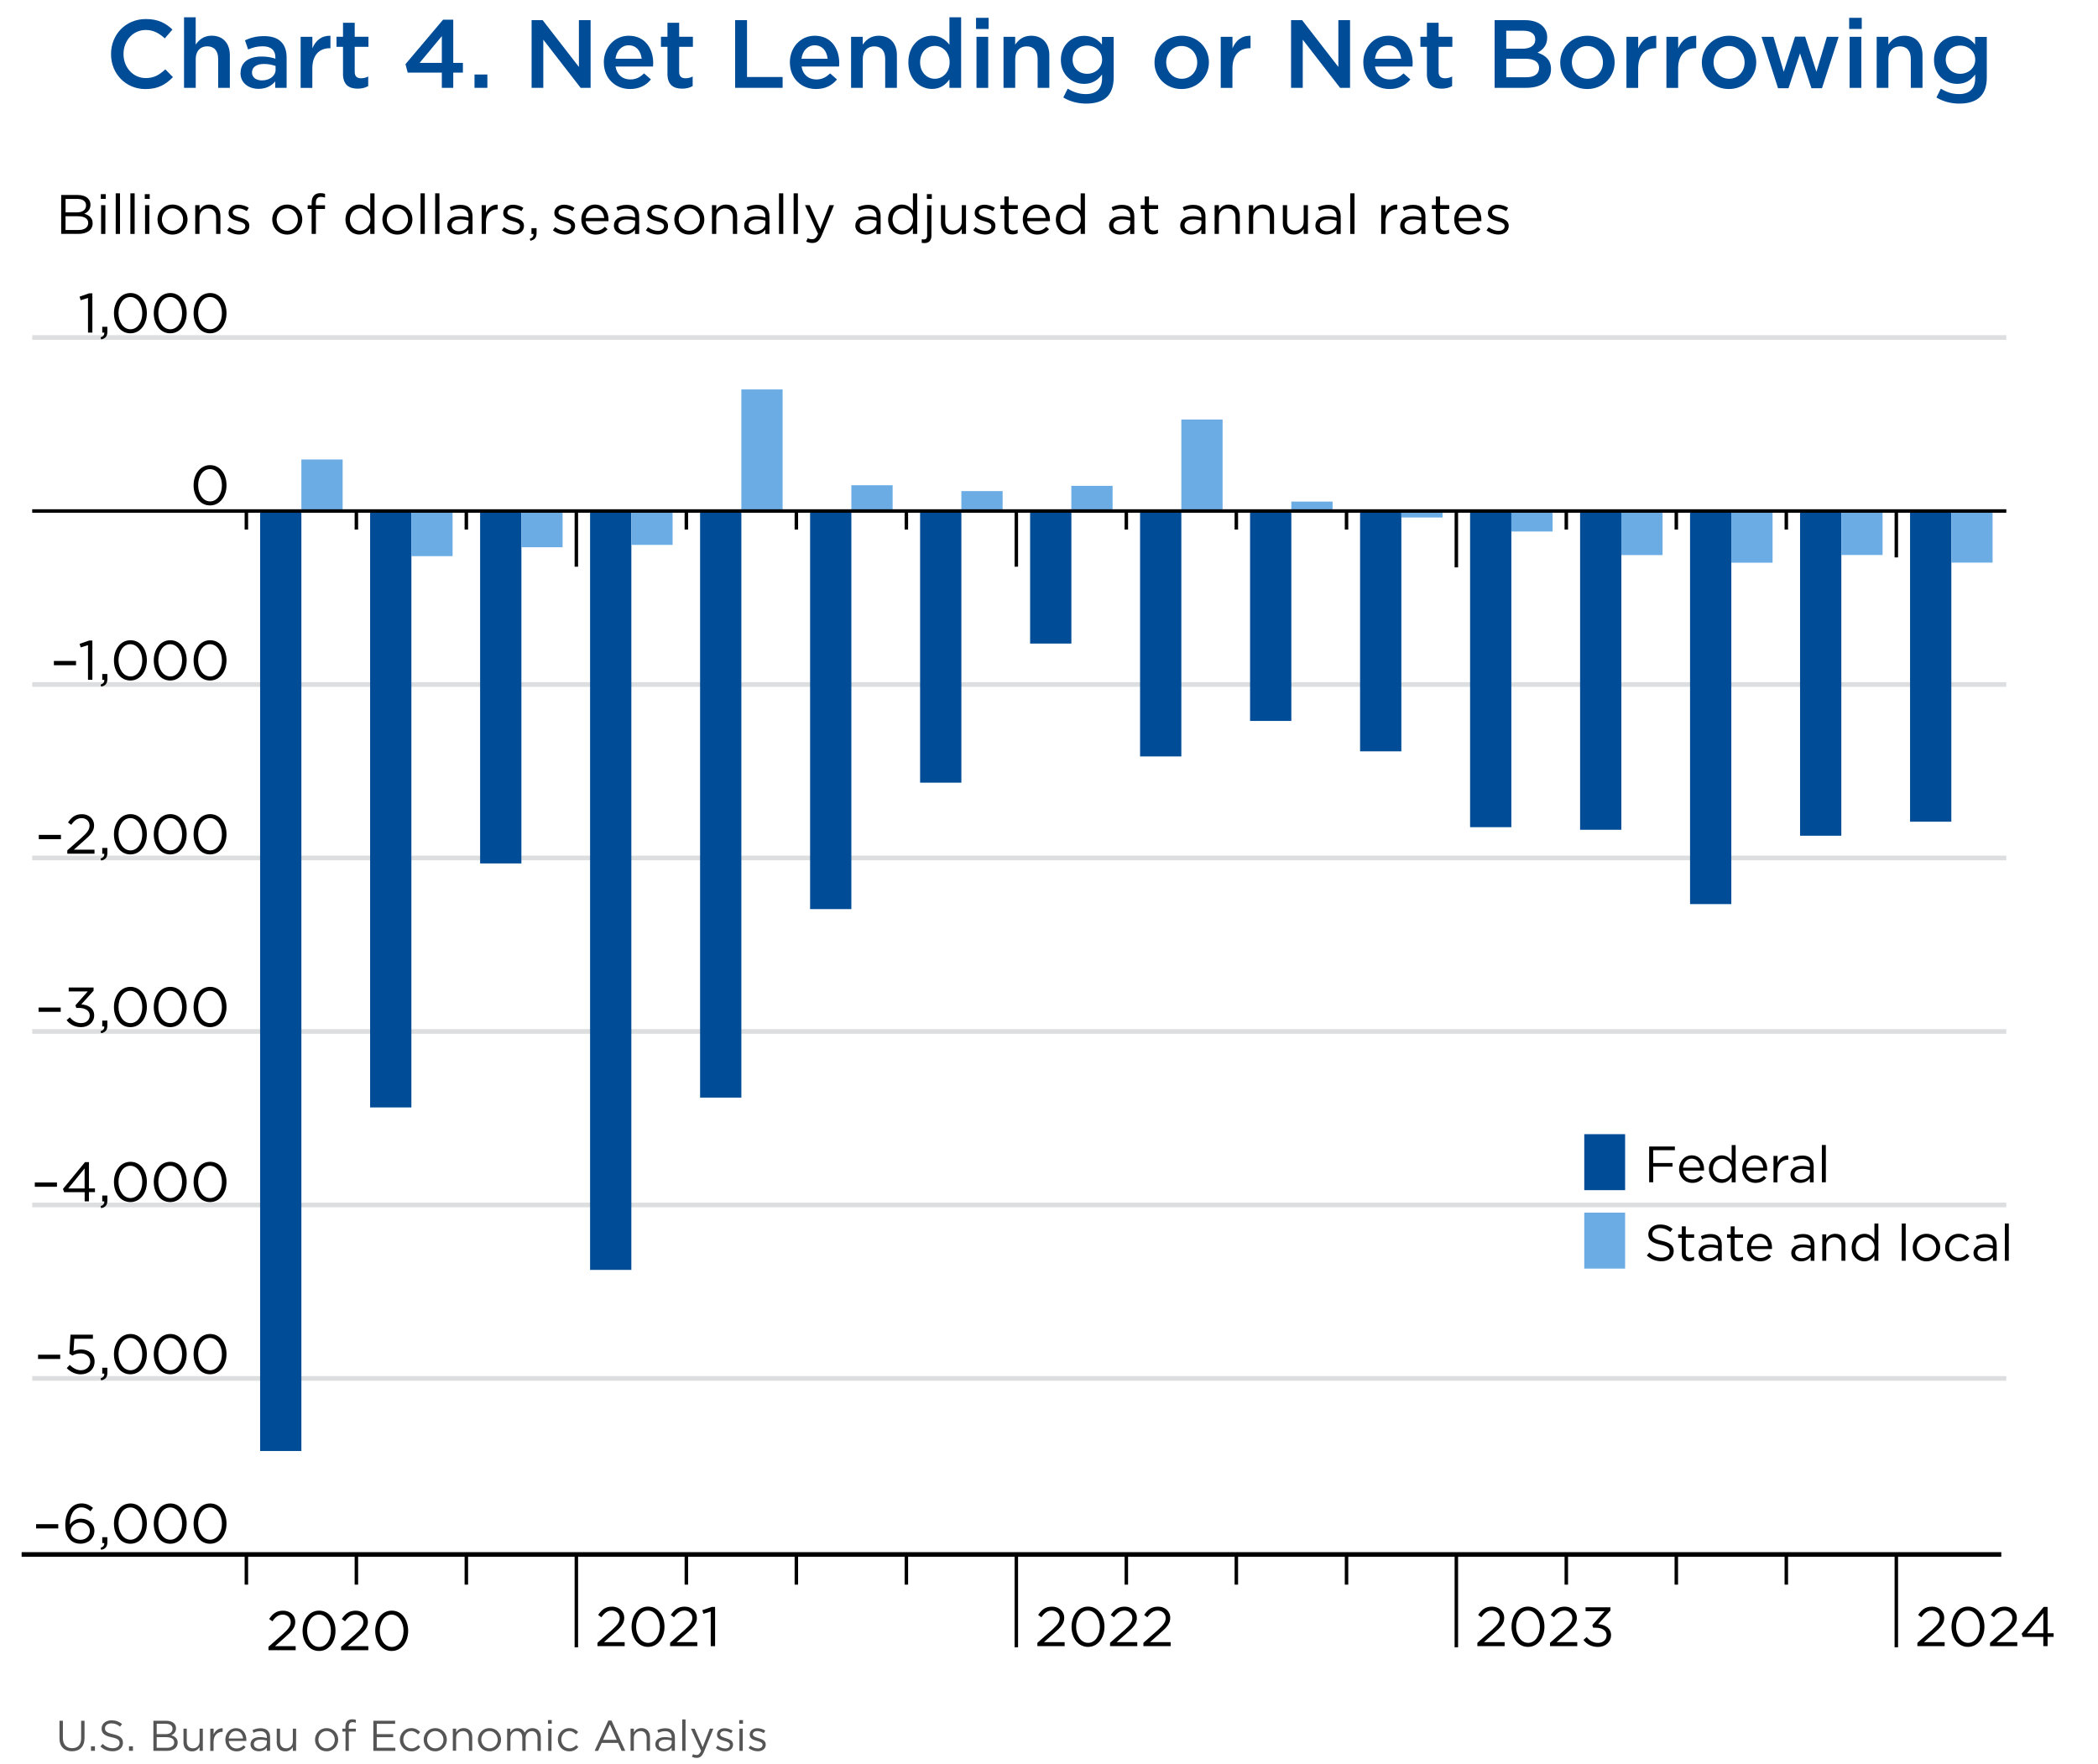 <?xml version="1.0" encoding="UTF-8"?>
<svg xmlns="http://www.w3.org/2000/svg" version="1.1" viewBox="0 0 452 380">
  <defs>
    <style>
      .cls-1 {
        fill: #000;
      }

      .cls-1, .cls-2, .cls-3, .cls-4 {
        stroke-width: 0px;
      }

      .cls-5, .cls-6 {
        fill: #5d5d5d;
      }

      .cls-5, .cls-6, .cls-7, .cls-8 {
        stroke-miterlimit: 10;
      }

      .cls-5, .cls-6, .cls-8 {
        stroke: #000;
      }

      .cls-6, .cls-8 {
        stroke-width: .75px;
      }

      .cls-2 {
        fill: #6cace4;
      }

      .cls-7 {
        stroke: #dcdedf;
      }

      .cls-7, .cls-8 {
        fill: none;
      }

      .cls-3 {
        fill: #004c97;
      }

      .cls-4 {
        fill: #555;
      }
    </style>
  </defs>
  <g id="Grid_Lines" data-name="Grid Lines">
    <line class="cls-7" x1="6.94" y1="296.97" x2="432.25" y2="296.97"/>
    <line class="cls-7" x1="6.94" y1="259.6" x2="432.25" y2="259.6"/>
    <line class="cls-7" x1="6.94" y1="222.22" x2="432.25" y2="222.22"/>
    <line class="cls-7" x1="6.94" y1="184.84" x2="432.25" y2="184.84"/>
    <line class="cls-7" x1="6.94" y1="147.47" x2="432.25" y2="147.47"/>
    <line class="cls-7" x1="6.94" y1="72.71" x2="432.25" y2="72.71"/>
  </g>
  <g id="Axis_ticks_and_text" data-name="Axis ticks and text">
    <g>
      <path class="cls-1" d="M7.78,328.37h4.77v.92h-4.77v-.92Z"/>
      <path class="cls-1" d="M15.13,331.73c-.67-.67-1.06-1.54-1.06-3.25v-.02c0-2.55,1.3-4.56,3.49-4.56,1.01,0,1.75.36,2.48.96l-.55.73c-.62-.53-1.21-.83-1.98-.83-1.62,0-2.47,1.7-2.47,3.6v.12c.55-.8,1.31-1.29,2.4-1.29,1.56,0,2.9,1.01,2.9,2.58v.02c0,1.62-1.31,2.79-3.01,2.79-.92,0-1.68-.32-2.21-.85ZM19.37,329.83v-.02c0-1.03-.84-1.8-2.05-1.8s-2.1.9-2.1,1.83v.02c0,1.07.89,1.88,2.12,1.88s2.03-.85,2.03-1.92Z"/>
      <path class="cls-1" d="M21.66,333.48c.6-.22.85-.53.8-1.04h-.43v-1.26h1.1v1.08c0,.97-.42,1.44-1.33,1.64l-.14-.42Z"/>
      <path class="cls-1" d="M24.55,328.27v-.02c0-2.35,1.4-4.34,3.56-4.34s3.53,1.97,3.53,4.32v.02c0,2.35-1.39,4.34-3.55,4.34s-3.54-1.97-3.54-4.32ZM30.65,328.27v-.02c0-1.83-1.01-3.48-2.57-3.48s-2.55,1.61-2.55,3.45v.02c0,1.83,1.01,3.48,2.58,3.48s2.54-1.62,2.54-3.45Z"/>
      <path class="cls-1" d="M33.13,328.27v-.02c0-2.35,1.4-4.34,3.56-4.34s3.53,1.97,3.53,4.32v.02c0,2.35-1.39,4.34-3.55,4.34s-3.54-1.97-3.54-4.32ZM39.23,328.27v-.02c0-1.83-1.01-3.48-2.57-3.48s-2.55,1.61-2.55,3.45v.02c0,1.83,1.01,3.48,2.58,3.48s2.54-1.62,2.54-3.45Z"/>
      <path class="cls-1" d="M41.71,328.27v-.02c0-2.35,1.4-4.34,3.56-4.34s3.53,1.97,3.53,4.32v.02c0,2.35-1.39,4.34-3.55,4.34s-3.54-1.97-3.54-4.32ZM47.81,328.27v-.02c0-1.83-1.01-3.48-2.57-3.48s-2.55,1.61-2.55,3.45v.02c0,1.83,1.01,3.48,2.58,3.48s2.54-1.62,2.54-3.45Z"/>
    </g>
    <g>
      <path class="cls-1" d="M8.2,291.86h4.77v.92h-4.77v-.92Z"/>
      <path class="cls-1" d="M14.4,294.74l.62-.68c.73.71,1.54,1.15,2.39,1.15,1.2,0,2.03-.8,2.03-1.86v-.02c0-1.04-.86-1.76-2.09-1.76-.71,0-1.27.22-1.76.48l-.64-.42.24-4.09h4.83v.88h-4.01l-.18,2.69c.49-.22.96-.37,1.65-.37,1.63,0,2.9.96,2.9,2.57v.02c0,1.64-1.25,2.76-3,2.76-1.2,0-2.24-.58-3-1.33Z"/>
      <path class="cls-1" d="M21.66,296.97c.6-.22.85-.53.8-1.04h-.43v-1.26h1.1v1.08c0,.97-.42,1.44-1.33,1.64l-.14-.42Z"/>
      <path class="cls-1" d="M24.55,291.76v-.02c0-2.35,1.4-4.34,3.56-4.34s3.53,1.97,3.53,4.32v.02c0,2.35-1.39,4.34-3.55,4.34s-3.54-1.97-3.54-4.32ZM30.65,291.76v-.02c0-1.83-1.01-3.48-2.57-3.48s-2.55,1.61-2.55,3.45v.02c0,1.83,1.01,3.48,2.58,3.48s2.54-1.62,2.54-3.45Z"/>
      <path class="cls-1" d="M33.13,291.76v-.02c0-2.35,1.4-4.34,3.56-4.34s3.53,1.97,3.53,4.32v.02c0,2.35-1.39,4.34-3.55,4.34s-3.54-1.97-3.54-4.32ZM39.23,291.76v-.02c0-1.83-1.01-3.48-2.57-3.48s-2.55,1.61-2.55,3.45v.02c0,1.83,1.01,3.48,2.58,3.48s2.54-1.62,2.54-3.45Z"/>
      <path class="cls-1" d="M41.71,291.76v-.02c0-2.35,1.4-4.34,3.56-4.34s3.53,1.97,3.53,4.32v.02c0,2.35-1.39,4.34-3.55,4.34s-3.54-1.97-3.54-4.32ZM47.81,291.76v-.02c0-1.83-1.01-3.48-2.57-3.48s-2.55,1.61-2.55,3.45v.02c0,1.83,1.01,3.48,2.58,3.48s2.54-1.62,2.54-3.45Z"/>
    </g>
    <g>
      <path class="cls-1" d="M7.5,254.76h4.77v.92h-4.77v-.92Z"/>
      <path class="cls-1" d="M18.23,256.84h-4.42l-.24-.7,4.75-5.77h.84v5.67h1.3v.79h-1.3v1.99h-.92v-1.99ZM18.23,256.05v-4.33l-3.53,4.33h3.53Z"/>
      <path class="cls-1" d="M21.66,259.87c.6-.22.85-.53.8-1.04h-.43v-1.26h1.1v1.08c0,.97-.42,1.44-1.33,1.64l-.14-.42Z"/>
      <path class="cls-1" d="M24.55,254.66v-.02c0-2.35,1.4-4.34,3.56-4.34s3.53,1.97,3.53,4.32v.02c0,2.35-1.39,4.34-3.55,4.34s-3.54-1.97-3.54-4.32ZM30.65,254.66v-.02c0-1.83-1.01-3.48-2.57-3.48s-2.55,1.61-2.55,3.45v.02c0,1.83,1.01,3.48,2.58,3.48s2.54-1.62,2.54-3.45Z"/>
      <path class="cls-1" d="M33.13,254.66v-.02c0-2.35,1.4-4.34,3.56-4.34s3.53,1.97,3.53,4.32v.02c0,2.35-1.39,4.34-3.55,4.34s-3.54-1.97-3.54-4.32ZM39.23,254.66v-.02c0-1.83-1.01-3.48-2.57-3.48s-2.55,1.61-2.55,3.45v.02c0,1.83,1.01,3.48,2.58,3.48s2.54-1.62,2.54-3.45Z"/>
      <path class="cls-1" d="M41.71,254.66v-.02c0-2.35,1.4-4.34,3.56-4.34s3.53,1.97,3.53,4.32v.02c0,2.35-1.39,4.34-3.55,4.34s-3.54-1.97-3.54-4.32ZM47.81,254.66v-.02c0-1.83-1.01-3.48-2.57-3.48s-2.55,1.61-2.55,3.45v.02c0,1.83,1.01,3.48,2.58,3.48s2.54-1.62,2.54-3.45Z"/>
    </g>
    <g>
      <path class="cls-1" d="M8.31,217.07h4.77v.92h-4.77v-.92Z"/>
      <path class="cls-1" d="M14.35,219.78l.7-.61c.64.79,1.42,1.25,2.45,1.25s1.83-.65,1.83-1.63v-.02c0-1.04-.97-1.62-2.35-1.62h-.54l-.19-.56,2.65-2.99h-4.1v-.85h5.36v.7l-2.64,2.93c1.46.12,2.77.83,2.77,2.36v.02c0,1.5-1.25,2.53-2.81,2.53-1.4,0-2.45-.61-3.13-1.5Z"/>
      <path class="cls-1" d="M21.66,222.18c.6-.22.85-.53.8-1.04h-.43v-1.26h1.1v1.08c0,.97-.42,1.44-1.33,1.64l-.14-.42Z"/>
      <path class="cls-1" d="M24.55,216.97v-.02c0-2.35,1.4-4.34,3.56-4.34s3.53,1.97,3.53,4.32v.02c0,2.35-1.39,4.34-3.55,4.34s-3.54-1.97-3.54-4.32ZM30.65,216.97v-.02c0-1.83-1.01-3.48-2.57-3.48s-2.55,1.61-2.55,3.45v.02c0,1.83,1.01,3.48,2.58,3.48s2.54-1.62,2.54-3.45Z"/>
      <path class="cls-1" d="M33.13,216.97v-.02c0-2.35,1.4-4.34,3.56-4.34s3.53,1.97,3.53,4.32v.02c0,2.35-1.39,4.34-3.55,4.34s-3.54-1.97-3.54-4.32ZM39.23,216.97v-.02c0-1.83-1.01-3.48-2.57-3.48s-2.55,1.61-2.55,3.45v.02c0,1.83,1.01,3.48,2.58,3.48s2.54-1.62,2.54-3.45Z"/>
      <path class="cls-1" d="M41.71,216.97v-.02c0-2.35,1.4-4.34,3.56-4.34s3.53,1.97,3.53,4.32v.02c0,2.35-1.39,4.34-3.55,4.34s-3.54-1.97-3.54-4.32ZM47.81,216.97v-.02c0-1.83-1.01-3.48-2.57-3.48s-2.55,1.61-2.55,3.45v.02c0,1.83,1.01,3.48,2.58,3.48s2.54-1.62,2.54-3.45Z"/>
    </g>
    <g>
      <path class="cls-1" d="M8.36,179.87h4.77v.92h-4.77v-.92Z"/>
      <path class="cls-1" d="M14.49,183.2l3.05-2.69c1.28-1.15,1.75-1.8,1.75-2.64,0-.98-.78-1.61-1.69-1.61-.96,0-1.58.5-2.25,1.44l-.7-.5c.76-1.13,1.55-1.79,3.02-1.79s2.6,1.01,2.6,2.38v.02c0,1.22-.65,1.98-2.12,3.26l-2.24,1.99h4.45v.86h-5.86v-.73Z"/>
      <path class="cls-1" d="M21.66,184.98c.6-.22.85-.53.8-1.04h-.43v-1.26h1.1v1.08c0,.97-.42,1.44-1.33,1.64l-.14-.42Z"/>
      <path class="cls-1" d="M24.55,179.76v-.02c0-2.35,1.4-4.34,3.56-4.34s3.53,1.97,3.53,4.32v.02c0,2.35-1.39,4.34-3.55,4.34s-3.54-1.97-3.54-4.32ZM30.65,179.76v-.02c0-1.83-1.01-3.48-2.57-3.48s-2.55,1.61-2.55,3.45v.02c0,1.83,1.01,3.48,2.58,3.48s2.54-1.62,2.54-3.45Z"/>
      <path class="cls-1" d="M33.13,179.76v-.02c0-2.35,1.4-4.34,3.56-4.34s3.53,1.97,3.53,4.32v.02c0,2.35-1.39,4.34-3.55,4.34s-3.54-1.97-3.54-4.32ZM39.23,179.76v-.02c0-1.83-1.01-3.48-2.57-3.48s-2.55,1.61-2.55,3.45v.02c0,1.83,1.01,3.48,2.58,3.48s2.54-1.62,2.54-3.45Z"/>
      <path class="cls-1" d="M41.71,179.76v-.02c0-2.35,1.4-4.34,3.56-4.34s3.53,1.97,3.53,4.32v.02c0,2.35-1.39,4.34-3.55,4.34s-3.54-1.97-3.54-4.32ZM47.81,179.76v-.02c0-1.83-1.01-3.48-2.57-3.48s-2.55,1.61-2.55,3.45v.02c0,1.83,1.01,3.48,2.58,3.48s2.54-1.62,2.54-3.45Z"/>
    </g>
    <g>
      <path class="cls-1" d="M11.61,142.4h4.77v.92h-4.77v-.92Z"/>
      <path class="cls-1" d="M18.96,138.99l-1.58.49-.23-.77,2.05-.71h.7v8.46h-.94v-7.47Z"/>
      <path class="cls-1" d="M21.66,147.51c.6-.22.85-.53.8-1.04h-.43v-1.26h1.1v1.08c0,.97-.42,1.44-1.33,1.64l-.14-.42Z"/>
      <path class="cls-1" d="M24.55,142.29v-.02c0-2.35,1.4-4.34,3.56-4.34s3.53,1.97,3.53,4.32v.02c0,2.35-1.39,4.34-3.55,4.34s-3.54-1.97-3.54-4.32ZM30.65,142.29v-.02c0-1.83-1.01-3.48-2.57-3.48s-2.55,1.61-2.55,3.45v.02c0,1.83,1.01,3.48,2.58,3.48s2.54-1.62,2.54-3.45Z"/>
      <path class="cls-1" d="M33.13,142.29v-.02c0-2.35,1.4-4.34,3.56-4.34s3.53,1.97,3.53,4.32v.02c0,2.35-1.39,4.34-3.55,4.34s-3.54-1.97-3.54-4.32ZM39.23,142.29v-.02c0-1.83-1.01-3.48-2.57-3.48s-2.55,1.61-2.55,3.45v.02c0,1.83,1.01,3.48,2.58,3.48s2.54-1.62,2.54-3.45Z"/>
      <path class="cls-1" d="M41.71,142.29v-.02c0-2.35,1.4-4.34,3.56-4.34s3.53,1.97,3.53,4.32v.02c0,2.35-1.39,4.34-3.55,4.34s-3.54-1.97-3.54-4.32ZM47.81,142.29v-.02c0-1.83-1.01-3.48-2.57-3.48s-2.55,1.61-2.55,3.45v.02c0,1.83,1.01,3.48,2.58,3.48s2.54-1.62,2.54-3.45Z"/>
    </g>
    <path class="cls-1" d="M41.71,104.57v-.02c0-2.35,1.4-4.34,3.56-4.34s3.53,1.97,3.53,4.32v.02c0,2.35-1.39,4.34-3.55,4.34s-3.54-1.97-3.54-4.32ZM47.81,104.57v-.02c0-1.83-1.01-3.48-2.57-3.48s-2.55,1.61-2.55,3.45v.02c0,1.83,1.01,3.48,2.58,3.48s2.54-1.62,2.54-3.45Z"/>
    <g>
      <path class="cls-1" d="M18.96,64.19l-1.58.49-.23-.77,2.05-.71h.7v8.46h-.94v-7.47Z"/>
      <path class="cls-1" d="M21.66,72.7c.6-.22.85-.53.8-1.04h-.43v-1.26h1.1v1.08c0,.97-.42,1.44-1.33,1.64l-.14-.42Z"/>
      <path class="cls-1" d="M24.55,67.49v-.02c0-2.35,1.4-4.34,3.56-4.34s3.53,1.97,3.53,4.32v.02c0,2.35-1.39,4.34-3.55,4.34s-3.54-1.97-3.54-4.32ZM30.65,67.49v-.02c0-1.83-1.01-3.48-2.57-3.48s-2.55,1.61-2.55,3.45v.02c0,1.83,1.01,3.48,2.58,3.48s2.54-1.62,2.54-3.45Z"/>
      <path class="cls-1" d="M33.13,67.49v-.02c0-2.35,1.4-4.34,3.56-4.34s3.53,1.97,3.53,4.32v.02c0,2.35-1.39,4.34-3.55,4.34s-3.54-1.97-3.54-4.32ZM39.23,67.49v-.02c0-1.83-1.01-3.48-2.57-3.48s-2.55,1.61-2.55,3.45v.02c0,1.83,1.01,3.48,2.58,3.48s2.54-1.62,2.54-3.45Z"/>
      <path class="cls-1" d="M41.71,67.49v-.02c0-2.35,1.4-4.34,3.56-4.34s3.53,1.97,3.53,4.32v.02c0,2.35-1.39,4.34-3.55,4.34s-3.54-1.97-3.54-4.32ZM47.81,67.49v-.02c0-1.83-1.01-3.48-2.57-3.48s-2.55,1.61-2.55,3.45v.02c0,1.83,1.01,3.48,2.58,3.48s2.54-1.62,2.54-3.45Z"/>
    </g>
    <line class="cls-6" x1="53.08" y1="341.4" x2="53.08" y2="334.9"/>
    <line class="cls-6" x1="76.78" y1="341.4" x2="76.78" y2="334.9"/>
    <line class="cls-6" x1="100.47" y1="341.4" x2="100.47" y2="334.9"/>
    <line class="cls-6" x1="124.17" y1="354.9" x2="124.17" y2="334.9"/>
    <line class="cls-6" x1="147.87" y1="341.4" x2="147.87" y2="334.9"/>
    <line class="cls-6" x1="171.57" y1="341.4" x2="171.57" y2="334.9"/>
    <line class="cls-6" x1="195.27" y1="341.4" x2="195.27" y2="334.9"/>
    <line class="cls-6" x1="218.96" y1="354.9" x2="218.96" y2="334.9"/>
    <line class="cls-6" x1="242.66" y1="341.4" x2="242.66" y2="334.9"/>
    <line class="cls-6" x1="266.36" y1="341.4" x2="266.36" y2="334.9"/>
    <line class="cls-6" x1="290.1" y1="341.4" x2="290.1" y2="334.9"/>
    <line class="cls-6" x1="313.76" y1="354.9" x2="313.76" y2="334.9"/>
    <line class="cls-6" x1="337.45" y1="341.4" x2="337.45" y2="334.9"/>
    <line class="cls-6" x1="361.15" y1="341.4" x2="361.15" y2="334.9"/>
    <line class="cls-6" x1="384.85" y1="341.4" x2="384.85" y2="334.9"/>
    <line class="cls-6" x1="408.55" y1="354.9" x2="408.55" y2="334.9"/>
    <line class="cls-6" x1="53.08" y1="114.09" x2="53.08" y2="110.09"/>
    <line class="cls-6" x1="76.78" y1="114.09" x2="76.78" y2="110.09"/>
    <line class="cls-6" x1="100.47" y1="114.09" x2="100.47" y2="110.09"/>
    <line class="cls-6" x1="124.17" y1="122.09" x2="124.17" y2="110.09"/>
    <line class="cls-6" x1="147.87" y1="114.09" x2="147.87" y2="110.09"/>
    <line class="cls-6" x1="171.57" y1="114.09" x2="171.57" y2="110.09"/>
    <line class="cls-6" x1="195.27" y1="114.09" x2="195.27" y2="110.09"/>
    <line class="cls-6" x1="218.96" y1="122.09" x2="218.96" y2="110.09"/>
    <line class="cls-6" x1="242.66" y1="114.09" x2="242.66" y2="110.09"/>
    <line class="cls-6" x1="266.36" y1="114.09" x2="266.36" y2="110.09"/>
    <line class="cls-6" x1="290.1" y1="114.09" x2="290.1" y2="110.09"/>
    <line class="cls-6" x1="313.76" y1="122.24" x2="313.76" y2="110.24"/>
    <line class="cls-6" x1="337.45" y1="114.09" x2="337.45" y2="110.09"/>
    <line class="cls-6" x1="361.15" y1="114.09" x2="361.15" y2="110.09"/>
    <line class="cls-6" x1="384.85" y1="114.09" x2="384.85" y2="110.09"/>
    <line class="cls-6" x1="408.55" y1="120.09" x2="408.55" y2="110.09"/>
    <line class="cls-5" x1="4.66" y1="334.9" x2="431.16" y2="334.9"/>
    <g>
      <path class="cls-1" d="M223.5,353.93l3.05-2.69c1.28-1.15,1.75-1.8,1.75-2.64,0-.98-.78-1.61-1.69-1.61-.96,0-1.58.5-2.25,1.44l-.7-.5c.76-1.13,1.55-1.79,3.02-1.79s2.6,1.01,2.6,2.38v.02c0,1.22-.65,1.98-2.12,3.26l-2.24,1.99h4.45v.86h-5.87v-.73Z"/>
      <path class="cls-1" d="M230.86,350.49v-.02c0-2.35,1.4-4.34,3.56-4.34s3.53,1.97,3.53,4.32v.02c0,2.35-1.39,4.34-3.55,4.34s-3.54-1.97-3.54-4.32ZM236.96,350.49v-.02c0-1.83-1.01-3.48-2.57-3.48s-2.55,1.61-2.55,3.45v.02c0,1.83,1.01,3.48,2.58,3.48s2.54-1.62,2.54-3.45Z"/>
      <path class="cls-1" d="M239.15,353.93l3.05-2.69c1.28-1.15,1.75-1.8,1.75-2.64,0-.98-.78-1.61-1.69-1.61-.96,0-1.58.5-2.25,1.44l-.7-.5c.76-1.13,1.55-1.79,3.02-1.79s2.6,1.01,2.6,2.38v.02c0,1.22-.65,1.98-2.12,3.26l-2.24,1.99h4.45v.86h-5.87v-.73Z"/>
      <path class="cls-1" d="M246.34,353.93l3.05-2.69c1.28-1.15,1.75-1.8,1.75-2.64,0-.98-.78-1.61-1.69-1.61-.96,0-1.58.5-2.25,1.44l-.7-.5c.76-1.13,1.55-1.79,3.02-1.79s2.6,1.01,2.6,2.38v.02c0,1.22-.65,1.98-2.12,3.26l-2.24,1.99h4.45v.86h-5.87v-.73Z"/>
    </g>
    <g>
      <path class="cls-1" d="M318.29,353.93l3.05-2.69c1.28-1.15,1.75-1.8,1.75-2.64,0-.98-.78-1.61-1.69-1.61-.96,0-1.58.5-2.25,1.44l-.7-.5c.76-1.13,1.55-1.79,3.02-1.79s2.6,1.01,2.6,2.38v.02c0,1.22-.65,1.98-2.12,3.26l-2.24,1.99h4.45v.86h-5.87v-.73Z"/>
      <path class="cls-1" d="M325.65,350.49v-.02c0-2.35,1.4-4.34,3.56-4.34s3.53,1.97,3.53,4.32v.02c0,2.35-1.39,4.34-3.55,4.34s-3.54-1.97-3.54-4.32ZM331.76,350.49v-.02c0-1.83-1.01-3.48-2.57-3.48s-2.55,1.61-2.55,3.45v.02c0,1.83,1.01,3.48,2.58,3.48s2.54-1.62,2.54-3.45Z"/>
      <path class="cls-1" d="M333.94,353.93l3.05-2.69c1.28-1.15,1.75-1.8,1.75-2.64,0-.98-.78-1.61-1.69-1.61-.96,0-1.58.5-2.25,1.44l-.7-.5c.76-1.13,1.55-1.79,3.02-1.79s2.6,1.01,2.6,2.38v.02c0,1.22-.65,1.98-2.12,3.26l-2.24,1.99h4.45v.86h-5.87v-.73Z"/>
      <path class="cls-1" d="M341.15,353.31l.7-.61c.64.79,1.42,1.25,2.45,1.25s1.83-.65,1.83-1.63v-.02c0-1.04-.97-1.62-2.35-1.62h-.54l-.19-.56,2.65-2.99h-4.1v-.85h5.36v.7l-2.64,2.93c1.46.12,2.77.83,2.77,2.36v.02c0,1.5-1.25,2.53-2.81,2.53-1.4,0-2.45-.61-3.13-1.5Z"/>
    </g>
    <g>
      <path class="cls-1" d="M413.09,353.93l3.05-2.69c1.28-1.15,1.75-1.8,1.75-2.64,0-.98-.78-1.61-1.69-1.61-.96,0-1.58.5-2.25,1.44l-.7-.5c.76-1.13,1.55-1.79,3.02-1.79s2.6,1.01,2.6,2.38v.02c0,1.22-.65,1.98-2.12,3.26l-2.24,1.99h4.45v.86h-5.87v-.73Z"/>
      <path class="cls-1" d="M420.44,350.49v-.02c0-2.35,1.4-4.34,3.56-4.34s3.53,1.97,3.53,4.32v.02c0,2.35-1.39,4.34-3.55,4.34s-3.54-1.97-3.54-4.32ZM426.55,350.49v-.02c0-1.83-1.01-3.48-2.57-3.48s-2.55,1.61-2.55,3.45v.02c0,1.83,1.01,3.48,2.58,3.48s2.54-1.62,2.54-3.45Z"/>
      <path class="cls-1" d="M428.74,353.93l3.05-2.69c1.28-1.15,1.75-1.8,1.75-2.64,0-.98-.78-1.61-1.69-1.61-.96,0-1.58.5-2.25,1.44l-.7-.5c.76-1.13,1.55-1.79,3.02-1.79s2.6,1.01,2.6,2.38v.02c0,1.22-.65,1.98-2.12,3.26l-2.24,1.99h4.45v.86h-5.87v-.73Z"/>
      <path class="cls-1" d="M440.22,352.67h-4.43l-.24-.7,4.75-5.77h.84v5.67h1.3v.79h-1.3v1.99h-.92v-1.99ZM440.22,351.88v-4.33l-3.53,4.33h3.53Z"/>
    </g>
    <g>
      <path class="cls-1" d="M128.71,353.93l3.05-2.69c1.28-1.15,1.75-1.8,1.75-2.64,0-.98-.78-1.61-1.69-1.61-.96,0-1.58.5-2.25,1.44l-.7-.5c.76-1.13,1.55-1.79,3.02-1.79s2.6,1.01,2.6,2.38v.02c0,1.22-.65,1.98-2.12,3.26l-2.24,1.99h4.45v.86h-5.86v-.73Z"/>
      <path class="cls-1" d="M136.07,350.49v-.02c0-2.35,1.4-4.34,3.56-4.34s3.53,1.97,3.53,4.32v.02c0,2.35-1.39,4.34-3.55,4.34s-3.54-1.97-3.54-4.32ZM142.17,350.49v-.02c0-1.83-1.01-3.48-2.57-3.48s-2.55,1.61-2.55,3.45v.02c0,1.83,1.01,3.48,2.58,3.48s2.54-1.62,2.54-3.45Z"/>
      <path class="cls-1" d="M144.36,353.93l3.05-2.69c1.28-1.15,1.75-1.8,1.75-2.64,0-.98-.78-1.61-1.69-1.61-.96,0-1.58.5-2.25,1.44l-.7-.5c.76-1.13,1.55-1.79,3.02-1.79s2.6,1.01,2.6,2.38v.02c0,1.22-.65,1.98-2.12,3.26l-2.24,1.99h4.45v.86h-5.86v-.73Z"/>
      <path class="cls-1" d="M153.12,347.19l-1.58.49-.23-.77,2.05-.71h.7v8.46h-.94v-7.47Z"/>
    </g>
    <g>
      <path class="cls-1" d="M57.83,354.8l3.05-2.69c1.28-1.15,1.75-1.8,1.75-2.64,0-.98-.78-1.61-1.69-1.61-.96,0-1.58.5-2.25,1.44l-.7-.5c.76-1.13,1.55-1.79,3.02-1.79s2.6,1.01,2.6,2.38v.02c0,1.22-.65,1.98-2.12,3.26l-2.24,1.99h4.45v.86h-5.86v-.73Z"/>
      <path class="cls-1" d="M65.19,351.36v-.02c0-2.35,1.4-4.34,3.56-4.34s3.53,1.97,3.53,4.32v.03c0,2.35-1.39,4.34-3.55,4.34s-3.54-1.97-3.54-4.32ZM71.29,351.36v-.02c0-1.84-1.01-3.48-2.57-3.48s-2.55,1.61-2.55,3.45v.03c0,1.83,1.01,3.48,2.58,3.48s2.54-1.62,2.54-3.45Z"/>
      <path class="cls-1" d="M73.48,354.8l3.05-2.69c1.28-1.15,1.75-1.8,1.75-2.64,0-.98-.78-1.61-1.69-1.61-.96,0-1.58.5-2.25,1.44l-.7-.5c.76-1.13,1.55-1.79,3.02-1.79s2.6,1.01,2.6,2.38v.02c0,1.22-.65,1.98-2.12,3.26l-2.24,1.99h4.45v.86h-5.86v-.73Z"/>
      <path class="cls-1" d="M80.84,351.36v-.02c0-2.35,1.4-4.34,3.56-4.34s3.53,1.97,3.53,4.32v.03c0,2.35-1.39,4.34-3.55,4.34s-3.54-1.97-3.54-4.32ZM86.94,351.36v-.02c0-1.84-1.01-3.48-2.57-3.48s-2.55,1.61-2.55,3.45v.03c0,1.83,1.01,3.48,2.58,3.48s2.54-1.62,2.54-3.45Z"/>
    </g>
  </g>
  <g id="Bars">
    <g>
      <g>
        <rect class="cls-3" x="56.04" y="110.09" width="8.89" height="202.52"/>
        <rect class="cls-3" x="79.74" y="110.09" width="8.89" height="128.5"/>
        <rect class="cls-3" x="103.44" y="110.09" width="8.89" height="75.93"/>
        <rect class="cls-3" x="127.13" y="110.09" width="8.89" height="163.5"/>
        <rect class="cls-3" x="150.83" y="110.09" width="8.89" height="126.38"/>
        <rect class="cls-3" x="174.53" y="110.09" width="8.89" height="85.77"/>
        <rect class="cls-3" x="198.23" y="110.09" width="8.89" height="58.53"/>
        <rect class="cls-3" x="221.93" y="110.09" width="8.89" height="28.56"/>
        <rect class="cls-3" x="245.62" y="110.09" width="8.89" height="52.88"/>
        <rect class="cls-3" x="269.32" y="110.09" width="8.89" height="45.23"/>
        <rect class="cls-3" x="293.02" y="110.09" width="8.89" height="51.78"/>
        <rect class="cls-3" x="316.72" y="110.09" width="8.89" height="68.12"/>
        <rect class="cls-3" x="340.42" y="110.09" width="8.89" height="68.68"/>
        <rect class="cls-3" x="364.11" y="110.09" width="8.89" height="84.69"/>
        <rect class="cls-3" x="387.81" y="110.09" width="8.89" height="69.96"/>
        <rect class="cls-3" x="411.51" y="110.09" width="8.89" height="66.94"/>
      </g>
      <g>
        <rect class="cls-2" x="64.93" y="98.99" width="8.89" height="11.1"/>
        <rect class="cls-2" x="88.62" y="110.09" width="8.89" height="9.73"/>
        <rect class="cls-2" x="112.32" y="110.09" width="8.89" height="7.81"/>
        <rect class="cls-2" x="136.02" y="110.09" width="8.89" height="7.3"/>
        <rect class="cls-2" x="159.72" y="83.9" width="8.89" height="26.19"/>
        <rect class="cls-2" x="183.42" y="104.54" width="8.89" height="5.55"/>
        <rect class="cls-2" x="207.12" y="105.8" width="8.89" height="4.29"/>
        <rect class="cls-2" x="230.81" y="104.67" width="8.89" height="5.42"/>
        <rect class="cls-2" x="254.51" y="90.38" width="8.89" height="19.71"/>
        <rect class="cls-2" x="278.21" y="108.06" width="8.89" height="2.03"/>
        <rect class="cls-2" x="301.91" y="110.09" width="8.89" height="1.4"/>
        <rect class="cls-2" x="325.61" y="110.09" width="8.89" height="4.42"/>
        <rect class="cls-2" x="349.3" y="110.09" width="8.89" height="9.5"/>
        <rect class="cls-2" x="373" y="110.09" width="8.89" height="11.14"/>
        <rect class="cls-2" x="396.7" y="110.09" width="8.89" height="9.48"/>
        <rect class="cls-2" x="420.4" y="110.09" width="8.89" height="11.12"/>
      </g>
    </g>
  </g>
  <g id="Tare_line" data-name="Tare line">
    <line class="cls-8" x1="6.94" y1="110.09" x2="432.25" y2="110.09"/>
  </g>
  <g id="Text">
    <g>
      <path class="cls-1" d="M13.19,42.01h3.57c.96,0,1.71.28,2.19.74.35.36.54.8.54,1.34v.02c0,1.09-.67,1.65-1.33,1.94,1,.3,1.8.88,1.8,2.03v.02c0,1.44-1.21,2.29-3.05,2.29h-3.73v-8.4ZM18.54,44.23c0-.83-.66-1.37-1.86-1.37h-2.55v2.89h2.48c1.14,0,1.93-.52,1.93-1.5v-.02ZM16.77,46.59h-2.65v2.96h2.82c1.27,0,2.06-.56,2.06-1.5v-.02c0-.91-.77-1.44-2.23-1.44Z"/>
      <path class="cls-1" d="M21.72,41.83h1.06v1.02h-1.06v-1.02ZM21.78,44.2h.92v6.2h-.92v-6.2Z"/>
      <path class="cls-1" d="M24.93,41.65h.92v8.75h-.92v-8.75Z"/>
      <path class="cls-1" d="M28.09,41.65h.92v8.75h-.92v-8.75Z"/>
      <path class="cls-1" d="M31.19,41.83h1.06v1.02h-1.06v-1.02ZM31.25,44.2h.92v6.2h-.92v-6.2Z"/>
      <path class="cls-1" d="M33.93,47.33v-.02c0-1.75,1.37-3.24,3.24-3.24s3.23,1.46,3.23,3.21v.02c0,1.75-1.38,3.24-3.25,3.24s-3.21-1.46-3.21-3.21ZM39.45,47.33v-.02c0-1.33-1-2.42-2.3-2.42s-2.27,1.09-2.27,2.4v.02c0,1.33.98,2.41,2.29,2.41s2.28-1.08,2.28-2.39Z"/>
      <path class="cls-1" d="M42.07,44.2h.92v1.08c.41-.67,1.06-1.21,2.12-1.21,1.5,0,2.37,1.01,2.37,2.48v3.85h-.92v-3.62c0-1.15-.62-1.87-1.72-1.87s-1.86.78-1.86,1.94v3.55h-.92v-6.2Z"/>
      <path class="cls-1" d="M48.95,49.61l.47-.66c.67.5,1.42.79,2.15.79s1.28-.38,1.28-.98v-.02c0-.62-.73-.86-1.55-1.09-.97-.28-2.05-.61-2.05-1.75v-.02c0-1.07.89-1.78,2.11-1.78.75,0,1.59.26,2.23.68l-.42.7c-.58-.37-1.24-.6-1.83-.6-.73,0-1.2.38-1.2.9v.02c0,.59.77.82,1.59,1.07.96.29,1.99.66,1.99,1.78v.02c0,1.18-.97,1.86-2.21,1.86-.89,0-1.87-.35-2.57-.91Z"/>
      <path class="cls-1" d="M58.65,47.33v-.02c0-1.75,1.37-3.24,3.24-3.24s3.23,1.46,3.23,3.21v.02c0,1.75-1.38,3.24-3.25,3.24s-3.21-1.46-3.21-3.21ZM64.17,47.33v-.02c0-1.33-1-2.42-2.3-2.42s-2.27,1.09-2.27,2.4v.02c0,1.33.98,2.41,2.29,2.41s2.28-1.08,2.28-2.39Z"/>
      <path class="cls-1" d="M67.14,45.02h-.85v-.8h.85v-.54c0-.71.19-1.25.54-1.59.31-.31.77-.48,1.33-.48.43,0,.72.05,1.02.16v.8c-.34-.1-.59-.16-.9-.16-.72,0-1.08.43-1.08,1.32v.5h1.97v.79h-1.96v5.38h-.92v-5.38Z"/>
      <path class="cls-1" d="M74.43,47.32v-.02c0-2.03,1.47-3.23,2.96-3.23,1.15,0,1.9.62,2.38,1.32v-3.74h.92v8.75h-.92v-1.25c-.5.74-1.24,1.38-2.38,1.38-1.49,0-2.96-1.17-2.96-3.21ZM79.81,47.31v-.02c0-1.43-1.09-2.39-2.24-2.39s-2.18.89-2.18,2.39v.02c0,1.46,1.02,2.4,2.18,2.4s2.24-.97,2.24-2.4Z"/>
      <path class="cls-1" d="M82.38,47.33v-.02c0-1.75,1.37-3.24,3.24-3.24s3.23,1.46,3.23,3.21v.02c0,1.75-1.38,3.24-3.25,3.24s-3.21-1.46-3.21-3.21ZM87.9,47.33v-.02c0-1.33-1-2.42-2.3-2.42s-2.27,1.09-2.27,2.4v.02c0,1.33.98,2.41,2.29,2.41s2.28-1.08,2.28-2.39Z"/>
      <path class="cls-1" d="M90.6,41.65h.92v8.75h-.92v-8.75Z"/>
      <path class="cls-1" d="M93.75,41.65h.92v8.75h-.92v-8.75Z"/>
      <path class="cls-1" d="M96.36,48.61v-.02c0-1.31,1.08-2,2.65-2,.79,0,1.36.11,1.91.26v-.22c0-1.12-.68-1.69-1.85-1.69-.73,0-1.31.19-1.88.46l-.28-.75c.68-.31,1.36-.52,2.25-.52s1.55.23,2,.68c.42.42.64,1.02.64,1.81v3.79h-.89v-.94c-.43.56-1.15,1.07-2.24,1.07-1.15,0-2.31-.66-2.31-1.93ZM100.93,48.13v-.6c-.46-.13-1.07-.26-1.82-.26-1.16,0-1.81.5-1.81,1.28v.02c0,.78.72,1.24,1.56,1.24,1.14,0,2.07-.7,2.07-1.68Z"/>
      <path class="cls-1" d="M103.77,44.2h.92v1.62c.46-1.03,1.36-1.78,2.53-1.73v1h-.07c-1.36,0-2.46.97-2.46,2.84v2.47h-.92v-6.2Z"/>
      <path class="cls-1" d="M108.12,49.61l.47-.66c.67.5,1.42.79,2.15.79s1.28-.38,1.28-.98v-.02c0-.62-.73-.86-1.55-1.09-.97-.28-2.05-.61-2.05-1.75v-.02c0-1.07.89-1.78,2.11-1.78.75,0,1.59.26,2.23.68l-.42.7c-.58-.37-1.24-.6-1.83-.6-.73,0-1.2.38-1.2.9v.02c0,.59.77.82,1.59,1.07.96.29,1.99.66,1.99,1.78v.02c0,1.18-.97,1.86-2.21,1.86-.89,0-1.87-.35-2.57-.91Z"/>
      <path class="cls-1" d="M114.13,51.45c.6-.22.85-.53.8-1.04h-.43v-1.26h1.1v1.08c0,.97-.42,1.44-1.33,1.64l-.14-.42Z"/>
      <path class="cls-1" d="M119.13,49.61l.47-.66c.67.5,1.42.79,2.15.79s1.28-.38,1.28-.98v-.02c0-.62-.73-.86-1.55-1.09-.97-.28-2.05-.61-2.05-1.75v-.02c0-1.07.89-1.78,2.11-1.78.75,0,1.59.26,2.23.68l-.42.7c-.58-.37-1.24-.6-1.83-.6-.73,0-1.2.38-1.2.9v.02c0,.59.77.82,1.59,1.07.96.29,1.99.66,1.99,1.78v.02c0,1.18-.97,1.86-2.21,1.86-.89,0-1.87-.35-2.57-.91Z"/>
      <path class="cls-1" d="M125.24,47.32v-.02c0-1.79,1.26-3.23,2.97-3.23,1.83,0,2.89,1.46,2.89,3.27,0,.12,0,.19-.01.3h-4.92c.13,1.34,1.08,2.1,2.18,2.1.85,0,1.45-.35,1.96-.88l.58.52c-.62.7-1.38,1.16-2.55,1.16-1.7,0-3.09-1.31-3.09-3.23ZM130.17,46.96c-.1-1.13-.74-2.11-1.98-2.11-1.08,0-1.89.9-2.01,2.11h3.99Z"/>
      <path class="cls-1" d="M132.26,48.61v-.02c0-1.31,1.08-2,2.65-2,.79,0,1.36.11,1.91.26v-.22c0-1.12-.68-1.69-1.85-1.69-.73,0-1.31.19-1.88.46l-.28-.75c.68-.31,1.36-.52,2.25-.52s1.55.23,2,.68c.42.42.64,1.02.64,1.81v3.79h-.89v-.94c-.43.56-1.15,1.07-2.24,1.07-1.15,0-2.31-.66-2.31-1.93ZM136.83,48.13v-.6c-.46-.13-1.07-.26-1.82-.26-1.16,0-1.81.5-1.81,1.28v.02c0,.78.72,1.24,1.56,1.24,1.14,0,2.07-.7,2.07-1.68Z"/>
      <path class="cls-1" d="M139.16,49.61l.47-.66c.67.5,1.42.79,2.15.79s1.28-.38,1.28-.98v-.02c0-.62-.73-.86-1.55-1.09-.97-.28-2.05-.61-2.05-1.75v-.02c0-1.07.89-1.78,2.11-1.78.75,0,1.59.26,2.23.68l-.42.7c-.58-.37-1.24-.6-1.83-.6-.73,0-1.2.38-1.2.9v.02c0,.59.77.82,1.59,1.07.96.29,1.99.66,1.99,1.78v.02c0,1.18-.97,1.86-2.21,1.86-.89,0-1.87-.35-2.57-.91Z"/>
      <path class="cls-1" d="M145.27,47.33v-.02c0-1.75,1.37-3.24,3.24-3.24s3.23,1.46,3.23,3.21v.02c0,1.75-1.38,3.24-3.25,3.24s-3.21-1.46-3.21-3.21ZM150.79,47.33v-.02c0-1.33-1-2.42-2.3-2.42s-2.27,1.09-2.27,2.4v.02c0,1.33.98,2.41,2.29,2.41s2.28-1.08,2.28-2.39Z"/>
      <path class="cls-1" d="M153.4,44.2h.92v1.08c.41-.67,1.06-1.21,2.12-1.21,1.5,0,2.37,1.01,2.37,2.48v3.85h-.92v-3.62c0-1.15-.62-1.87-1.72-1.87s-1.86.78-1.86,1.94v3.55h-.92v-6.2Z"/>
      <path class="cls-1" d="M160.33,48.61v-.02c0-1.31,1.08-2,2.65-2,.79,0,1.36.11,1.91.26v-.22c0-1.12-.68-1.69-1.85-1.69-.73,0-1.31.19-1.88.46l-.28-.75c.68-.31,1.36-.52,2.25-.52s1.55.23,2,.68c.42.42.64,1.02.64,1.81v3.79h-.89v-.94c-.43.56-1.15,1.07-2.24,1.07-1.15,0-2.32-.66-2.32-1.93ZM164.9,48.13v-.6c-.46-.13-1.07-.26-1.82-.26-1.16,0-1.81.5-1.81,1.28v.02c0,.78.72,1.24,1.56,1.24,1.14,0,2.07-.7,2.07-1.68Z"/>
      <path class="cls-1" d="M167.83,41.65h.92v8.75h-.92v-8.75Z"/>
      <path class="cls-1" d="M170.98,41.65h.92v8.75h-.92v-8.75Z"/>
      <path class="cls-1" d="M178.7,44.2h.98l-2.6,6.4c-.53,1.28-1.13,1.75-2.06,1.75-.52,0-.9-.11-1.32-.31l.31-.73c.3.16.58.23.97.23.55,0,.9-.29,1.27-1.16l-2.82-6.18h1.02l2.25,5.17,1.99-5.17Z"/>
      <path class="cls-1" d="M184.28,48.61v-.02c0-1.31,1.08-2,2.65-2,.79,0,1.36.11,1.91.26v-.22c0-1.12-.68-1.69-1.85-1.69-.73,0-1.31.19-1.88.46l-.28-.75c.68-.31,1.36-.52,2.25-.52s1.55.23,2,.68c.42.42.64,1.02.64,1.81v3.79h-.89v-.94c-.43.56-1.15,1.07-2.24,1.07-1.15,0-2.32-.66-2.32-1.93ZM188.85,48.13v-.6c-.46-.13-1.07-.26-1.82-.26-1.16,0-1.81.5-1.81,1.28v.02c0,.78.72,1.24,1.56,1.24,1.14,0,2.07-.7,2.07-1.68Z"/>
      <path class="cls-1" d="M191.34,47.32v-.02c0-2.03,1.47-3.23,2.96-3.23,1.15,0,1.9.62,2.38,1.32v-3.74h.92v8.75h-.92v-1.25c-.5.74-1.24,1.38-2.38,1.38-1.49,0-2.96-1.17-2.96-3.21ZM196.71,47.31v-.02c0-1.43-1.09-2.39-2.24-2.39s-2.18.89-2.18,2.39v.02c0,1.46,1.02,2.4,2.18,2.4s2.24-.97,2.24-2.4Z"/>
      <path class="cls-1" d="M198.58,52.3v-.75c.14.02.32.04.46.04.42,0,.71-.25.71-.83v-6.55h.92v6.56c0,1.09-.58,1.6-1.51,1.6-.22,0-.37-.01-.58-.06ZM199.69,41.83h1.06v1.02h-1.06v-1.02Z"/>
      <path class="cls-1" d="M202.72,48.05v-3.85h.92v3.62c0,1.15.62,1.87,1.71,1.87s1.86-.78,1.86-1.94v-3.55h.91v6.2h-.91v-1.08c-.42.67-1.05,1.21-2.12,1.21-1.5,0-2.38-1.01-2.38-2.48Z"/>
      <path class="cls-1" d="M209.69,49.61l.47-.66c.67.5,1.42.79,2.15.79s1.28-.38,1.28-.98v-.02c0-.62-.73-.86-1.55-1.09-.97-.28-2.05-.61-2.05-1.75v-.02c0-1.07.89-1.78,2.11-1.78.75,0,1.59.26,2.23.68l-.42.7c-.58-.37-1.24-.6-1.83-.6-.73,0-1.2.38-1.2.9v.02c0,.59.77.82,1.59,1.07.96.29,1.99.66,1.99,1.78v.02c0,1.18-.97,1.86-2.21,1.86-.89,0-1.87-.35-2.57-.91Z"/>
      <path class="cls-1" d="M216.39,48.76v-3.74h-.86v-.82h.86v-1.87h.92v1.87h1.97v.82h-1.97v3.62c0,.75.42,1.03,1.04,1.03.31,0,.58-.06.9-.22v.79c-.32.17-.67.26-1.12.26-1,0-1.75-.49-1.75-1.75Z"/>
      <path class="cls-1" d="M220.35,47.32v-.02c0-1.79,1.26-3.23,2.97-3.23,1.83,0,2.89,1.46,2.89,3.27,0,.12,0,.19-.01.3h-4.92c.13,1.34,1.08,2.1,2.18,2.1.85,0,1.45-.35,1.96-.88l.58.52c-.62.7-1.38,1.16-2.55,1.16-1.7,0-3.09-1.31-3.09-3.23ZM225.28,46.96c-.1-1.13-.74-2.11-1.98-2.11-1.08,0-1.89.9-2.01,2.11h3.99Z"/>
      <path class="cls-1" d="M227.48,47.32v-.02c0-2.03,1.47-3.23,2.96-3.23,1.15,0,1.9.62,2.38,1.32v-3.74h.92v8.75h-.92v-1.25c-.5.74-1.24,1.38-2.38,1.38-1.49,0-2.96-1.17-2.96-3.21ZM232.85,47.31v-.02c0-1.43-1.09-2.39-2.24-2.39s-2.18.89-2.18,2.39v.02c0,1.46,1.02,2.4,2.18,2.4s2.24-.97,2.24-2.4Z"/>
      <path class="cls-1" d="M238.94,48.61v-.02c0-1.31,1.08-2,2.65-2,.79,0,1.36.11,1.91.26v-.22c0-1.12-.68-1.69-1.85-1.69-.73,0-1.31.19-1.88.46l-.28-.75c.68-.31,1.36-.52,2.25-.52s1.55.23,2,.68c.42.42.64,1.02.64,1.81v3.79h-.89v-.94c-.43.56-1.15,1.07-2.24,1.07-1.15,0-2.31-.66-2.31-1.93ZM243.51,48.13v-.6c-.46-.13-1.07-.26-1.82-.26-1.16,0-1.81.5-1.81,1.28v.02c0,.78.72,1.24,1.56,1.24,1.14,0,2.07-.7,2.07-1.68Z"/>
      <path class="cls-1" d="M246.62,48.76v-3.74h-.86v-.82h.86v-1.87h.92v1.87h1.97v.82h-1.97v3.62c0,.75.42,1.03,1.04,1.03.31,0,.58-.06.9-.22v.79c-.32.17-.67.26-1.12.26-1,0-1.75-.49-1.75-1.75Z"/>
      <path class="cls-1" d="M254.27,48.61v-.02c0-1.31,1.08-2,2.65-2,.79,0,1.36.11,1.91.26v-.22c0-1.12-.68-1.69-1.85-1.69-.73,0-1.31.19-1.88.46l-.28-.75c.68-.31,1.36-.52,2.25-.52s1.55.23,2,.68c.42.42.64,1.02.64,1.81v3.79h-.89v-.94c-.43.56-1.15,1.07-2.24,1.07-1.15,0-2.31-.66-2.31-1.93ZM258.84,48.13v-.6c-.46-.13-1.07-.26-1.82-.26-1.16,0-1.81.5-1.81,1.28v.02c0,.78.72,1.24,1.56,1.24,1.14,0,2.07-.7,2.07-1.68Z"/>
      <path class="cls-1" d="M261.69,44.2h.92v1.08c.41-.67,1.06-1.21,2.12-1.21,1.5,0,2.37,1.01,2.37,2.48v3.85h-.92v-3.62c0-1.15-.62-1.87-1.72-1.87s-1.86.78-1.86,1.94v3.55h-.92v-6.2Z"/>
      <path class="cls-1" d="M269.08,44.2h.92v1.08c.41-.67,1.06-1.21,2.12-1.21,1.5,0,2.37,1.01,2.37,2.48v3.85h-.92v-3.62c0-1.15-.62-1.87-1.72-1.87s-1.86.78-1.86,1.94v3.55h-.92v-6.2Z"/>
      <path class="cls-1" d="M276.38,48.05v-3.85h.92v3.62c0,1.15.62,1.87,1.71,1.87s1.86-.78,1.86-1.94v-3.55h.91v6.2h-.91v-1.08c-.42.67-1.05,1.21-2.12,1.21-1.5,0-2.38-1.01-2.38-2.48Z"/>
      <path class="cls-1" d="M283.4,48.61v-.02c0-1.31,1.08-2,2.65-2,.79,0,1.36.11,1.91.26v-.22c0-1.12-.68-1.69-1.85-1.69-.73,0-1.31.19-1.88.46l-.28-.75c.68-.31,1.36-.52,2.25-.52s1.55.23,2,.68c.42.42.64,1.02.64,1.81v3.79h-.89v-.94c-.43.56-1.15,1.07-2.24,1.07-1.15,0-2.32-.66-2.32-1.93ZM287.97,48.13v-.6c-.46-.13-1.07-.26-1.82-.26-1.16,0-1.81.5-1.81,1.28v.02c0,.78.72,1.24,1.56,1.24,1.14,0,2.07-.7,2.07-1.68Z"/>
      <path class="cls-1" d="M290.9,41.65h.92v8.75h-.92v-8.75Z"/>
      <path class="cls-1" d="M297.57,44.2h.92v1.62c.46-1.03,1.36-1.78,2.53-1.73v1h-.07c-1.36,0-2.46.97-2.46,2.84v2.47h-.92v-6.2Z"/>
      <path class="cls-1" d="M301.66,48.61v-.02c0-1.31,1.08-2,2.65-2,.79,0,1.36.11,1.91.26v-.22c0-1.12-.68-1.69-1.85-1.69-.73,0-1.31.19-1.88.46l-.28-.75c.68-.31,1.36-.52,2.25-.52s1.55.23,2,.68c.42.42.64,1.02.64,1.81v3.79h-.89v-.94c-.43.56-1.15,1.07-2.24,1.07-1.15,0-2.32-.66-2.32-1.93ZM306.23,48.13v-.6c-.46-.13-1.07-.26-1.82-.26-1.16,0-1.81.5-1.81,1.28v.02c0,.78.72,1.24,1.56,1.24,1.14,0,2.07-.7,2.07-1.68Z"/>
      <path class="cls-1" d="M309.34,48.76v-3.74h-.86v-.82h.86v-1.87h.92v1.87h1.97v.82h-1.97v3.62c0,.75.42,1.03,1.04,1.03.31,0,.58-.06.9-.22v.79c-.32.17-.67.26-1.12.26-1,0-1.75-.49-1.75-1.75Z"/>
      <path class="cls-1" d="M313.3,47.32v-.02c0-1.79,1.26-3.23,2.97-3.23,1.83,0,2.89,1.46,2.89,3.27,0,.12,0,.19-.01.3h-4.92c.13,1.34,1.08,2.1,2.18,2.1.85,0,1.45-.35,1.96-.88l.58.52c-.62.7-1.38,1.16-2.55,1.16-1.7,0-3.09-1.31-3.09-3.23ZM318.23,46.96c-.1-1.13-.74-2.11-1.98-2.11-1.08,0-1.89.9-2.01,2.11h3.99Z"/>
      <path class="cls-1" d="M320.27,49.61l.47-.66c.67.5,1.42.79,2.15.79s1.28-.38,1.28-.98v-.02c0-.62-.73-.86-1.55-1.09-.97-.28-2.05-.61-2.05-1.75v-.02c0-1.07.89-1.78,2.11-1.78.75,0,1.59.26,2.23.68l-.42.7c-.58-.37-1.24-.6-1.83-.6-.73,0-1.2.38-1.2.9v.02c0,.59.77.82,1.59,1.07.96.29,1.99.66,1.99,1.78v.02c0,1.18-.97,1.86-2.21,1.86-.89,0-1.87-.35-2.57-.91Z"/>
    </g>
    <g>
      <path class="cls-4" d="M12.82,374.49v-3.77h.73v3.72c0,1.4.75,2.19,1.98,2.19s1.95-.72,1.95-2.14v-3.77h.73v3.71c0,1.89-1.08,2.87-2.7,2.87s-2.7-.98-2.7-2.82Z"/>
      <path class="cls-4" d="M19.6,376.23h.85v.97h-.85v-.97Z"/>
      <path class="cls-4" d="M21.65,376.26l.45-.54c.68.61,1.33.92,2.22.92s1.44-.46,1.44-1.1v-.02c0-.6-.32-.95-1.69-1.23-1.49-.32-2.18-.81-2.18-1.87v-.02c0-1.02.9-1.77,2.13-1.77.94,0,1.62.27,2.28.8l-.43.56c-.6-.49-1.2-.7-1.87-.7-.84,0-1.38.46-1.38,1.05v.02c0,.61.33.95,1.76,1.26,1.44.32,2.11.84,2.11,1.83v.02c0,1.11-.93,1.83-2.21,1.83-1.03,0-1.87-.34-2.65-1.04Z"/>
      <path class="cls-4" d="M27.79,376.23h.85v.97h-.85v-.97Z"/>
      <path class="cls-4" d="M33.04,370.72h2.76c.74,0,1.33.21,1.7.57.27.28.42.62.42,1.04v.02c0,.84-.52,1.28-1.03,1.5.77.23,1.39.68,1.39,1.57v.02c0,1.11-.94,1.77-2.35,1.77h-2.88v-6.48ZM37.17,372.44c0-.64-.51-1.06-1.44-1.06h-1.97v2.23h1.92c.88,0,1.49-.4,1.49-1.16v-.02ZM35.81,374.26h-2.05v2.29h2.18c.98,0,1.59-.44,1.59-1.16v-.02c0-.7-.59-1.11-1.72-1.11Z"/>
      <path class="cls-4" d="M39.53,375.39v-2.97h.71v2.8c0,.89.48,1.44,1.32,1.44s1.44-.6,1.44-1.5v-2.74h.7v4.79h-.7v-.83c-.32.52-.81.94-1.64.94-1.16,0-1.83-.78-1.83-1.92Z"/>
      <path class="cls-4" d="M45.31,372.42h.71v1.25c.35-.8,1.05-1.37,1.95-1.33v.77h-.06c-1.05,0-1.9.75-1.9,2.2v1.91h-.71v-4.79Z"/>
      <path class="cls-4" d="M48.55,374.83v-.02c0-1.38.97-2.49,2.3-2.49,1.42,0,2.23,1.13,2.23,2.53,0,.09,0,.15,0,.23h-3.8c.1,1.04.83,1.62,1.69,1.62.66,0,1.12-.27,1.51-.68l.44.4c-.48.54-1.06.9-1.97.9-1.32,0-2.39-1.01-2.39-2.49ZM52.36,374.55c-.07-.87-.57-1.63-1.53-1.63-.83,0-1.46.69-1.56,1.63h3.08Z"/>
      <path class="cls-4" d="M53.97,375.82v-.02c0-1.01.83-1.55,2.05-1.55.61,0,1.05.08,1.47.2v-.17c0-.86-.53-1.31-1.43-1.31-.56,0-1.01.15-1.45.35l-.21-.58c.53-.24,1.05-.4,1.74-.4s1.2.18,1.55.53c.32.32.49.79.49,1.4v2.93h-.69v-.72c-.33.44-.89.82-1.73.82-.89,0-1.79-.51-1.79-1.49ZM57.5,375.45v-.46c-.35-.1-.82-.2-1.41-.2-.9,0-1.4.39-1.4.99v.02c0,.6.56.95,1.2.95.88,0,1.6-.54,1.6-1.3Z"/>
      <path class="cls-4" d="M59.62,375.39v-2.97h.71v2.8c0,.89.48,1.44,1.32,1.44s1.44-.6,1.44-1.5v-2.74h.7v4.79h-.7v-.83c-.32.52-.81.94-1.64.94-1.16,0-1.83-.78-1.83-1.92Z"/>
      <path class="cls-4" d="M67.87,374.83v-.02c0-1.35,1.06-2.5,2.5-2.5s2.49,1.13,2.49,2.48v.02c0,1.35-1.06,2.5-2.51,2.5s-2.48-1.13-2.48-2.48ZM72.13,374.83v-.02c0-1.03-.77-1.87-1.78-1.87s-1.75.84-1.75,1.85v.02c0,1.03.76,1.86,1.77,1.86s1.76-.83,1.76-1.84Z"/>
      <path class="cls-4" d="M74.42,373.05h-.66v-.62h.66v-.42c0-.55.15-.96.42-1.23.24-.24.59-.37,1.03-.37.33,0,.56.04.79.12v.62c-.26-.07-.45-.12-.69-.12-.56,0-.83.33-.83,1.02v.39h1.52v.61h-1.51v4.16h-.71v-4.16Z"/>
      <path class="cls-4" d="M80.44,370.72h4.69v.67h-3.96v2.21h3.54v.67h-3.54v2.27h4v.67h-4.73v-6.48Z"/>
      <path class="cls-4" d="M86.14,374.83v-.02c0-1.35,1.06-2.5,2.46-2.5.91,0,1.47.38,1.92.85l-.47.5c-.38-.4-.81-.72-1.45-.72-.97,0-1.71.82-1.71,1.85v.02c0,1.04.76,1.86,1.76,1.86.61,0,1.08-.31,1.46-.71l.45.43c-.48.54-1.06.93-1.95.93-1.4,0-2.46-1.14-2.46-2.48Z"/>
      <path class="cls-4" d="M91.28,374.83v-.02c0-1.35,1.06-2.5,2.5-2.5s2.49,1.13,2.49,2.48v.02c0,1.35-1.06,2.5-2.51,2.5s-2.48-1.13-2.48-2.48ZM95.54,374.83v-.02c0-1.03-.77-1.87-1.78-1.87s-1.75.84-1.75,1.85v.02c0,1.03.76,1.86,1.77,1.86s1.76-.83,1.76-1.84Z"/>
      <path class="cls-4" d="M97.56,372.42h.71v.83c.31-.52.82-.94,1.64-.94,1.16,0,1.83.78,1.83,1.92v2.97h-.71v-2.8c0-.89-.48-1.45-1.32-1.45s-1.44.6-1.44,1.5v2.74h-.71v-4.79Z"/>
      <path class="cls-4" d="M102.96,374.83v-.02c0-1.35,1.06-2.5,2.5-2.5s2.49,1.13,2.49,2.48v.02c0,1.35-1.06,2.5-2.51,2.5s-2.48-1.13-2.48-2.48ZM107.22,374.83v-.02c0-1.03-.77-1.87-1.78-1.87s-1.75.84-1.75,1.85v.02c0,1.03.76,1.86,1.77,1.86s1.76-.83,1.76-1.84Z"/>
      <path class="cls-4" d="M109.24,372.42h.71v.81c.31-.47.74-.91,1.55-.91s1.28.42,1.54.95c.34-.53.85-.95,1.69-.95,1.1,0,1.78.74,1.78,1.93v2.96h-.71v-2.8c0-.93-.46-1.45-1.24-1.45-.72,0-1.32.54-1.32,1.48v2.76h-.71v-2.82c0-.9-.47-1.43-1.23-1.43s-1.33.63-1.33,1.51v2.73h-.71v-4.79Z"/>
      <path class="cls-4" d="M118.06,370.58h.81v.79h-.81v-.79ZM118.11,372.42h.71v4.79h-.71v-4.79Z"/>
      <path class="cls-4" d="M120.18,374.83v-.02c0-1.35,1.06-2.5,2.46-2.5.91,0,1.47.38,1.92.85l-.47.5c-.38-.4-.81-.72-1.45-.72-.97,0-1.71.82-1.71,1.85v.02c0,1.04.76,1.86,1.76,1.86.61,0,1.08-.31,1.46-.71l.45.43c-.48.54-1.06.93-1.95.93-1.4,0-2.46-1.14-2.46-2.48Z"/>
      <path class="cls-4" d="M131.06,370.68h.69l2.96,6.53h-.79l-.76-1.71h-3.53l-.77,1.71h-.75l2.95-6.53ZM132.87,374.83l-1.47-3.3-1.48,3.3h2.96Z"/>
      <path class="cls-4" d="M135.85,372.42h.71v.83c.31-.52.82-.94,1.64-.94,1.16,0,1.83.78,1.83,1.92v2.97h-.71v-2.8c0-.89-.48-1.45-1.32-1.45s-1.44.6-1.44,1.5v2.74h-.71v-4.79Z"/>
      <path class="cls-4" d="M141.19,375.82v-.02c0-1.01.83-1.55,2.05-1.55.61,0,1.05.08,1.47.2v-.17c0-.86-.53-1.31-1.43-1.31-.56,0-1.01.15-1.45.35l-.21-.58c.53-.24,1.05-.4,1.74-.4s1.2.18,1.55.53c.32.32.49.79.49,1.4v2.93h-.69v-.72c-.33.44-.89.82-1.73.82-.89,0-1.79-.51-1.79-1.49ZM144.72,375.45v-.46c-.35-.1-.82-.2-1.41-.2-.9,0-1.4.39-1.4.99v.02c0,.6.56.95,1.2.95.88,0,1.6-.54,1.6-1.3Z"/>
      <path class="cls-4" d="M146.98,370.44h.71v6.76h-.71v-6.76Z"/>
      <path class="cls-4" d="M152.93,372.42h.76l-2.01,4.95c-.41.99-.87,1.35-1.59,1.35-.4,0-.69-.08-1.02-.24l.24-.56c.23.12.44.18.75.18.43,0,.69-.22.98-.9l-2.18-4.77h.79l1.74,3.99,1.54-3.99Z"/>
      <path class="cls-4" d="M154.24,376.59l.36-.51c.52.39,1.09.61,1.66.61s.99-.3.99-.76v-.02c0-.48-.56-.67-1.19-.84-.75-.21-1.58-.47-1.58-1.35v-.02c0-.82.69-1.37,1.63-1.37.58,0,1.23.2,1.72.53l-.32.54c-.44-.29-.95-.46-1.42-.46-.56,0-.93.3-.93.69v.02c0,.45.59.63,1.23.82.74.22,1.54.51,1.54,1.37v.02c0,.91-.75,1.44-1.71,1.44-.68,0-1.44-.27-1.98-.7Z"/>
      <path class="cls-4" d="M159.26,370.58h.81v.79h-.81v-.79ZM159.31,372.42h.71v4.79h-.71v-4.79Z"/>
      <path class="cls-4" d="M161.28,376.59l.36-.51c.52.39,1.09.61,1.66.61s.99-.3.99-.76v-.02c0-.48-.56-.67-1.19-.84-.75-.21-1.58-.47-1.58-1.35v-.02c0-.82.69-1.37,1.63-1.37.58,0,1.23.2,1.72.53l-.32.54c-.44-.29-.95-.46-1.42-.46-.56,0-.93.3-.93.69v.02c0,.45.59.63,1.23.82.74.22,1.54.51,1.54,1.37v.02c0,.91-.75,1.44-1.71,1.44-.68,0-1.44-.27-1.98-.7Z"/>
    </g>
    <g>
      <path class="cls-3" d="M23.92,11.68v-.04c0-4.14,3.1-7.54,7.52-7.54,2.69,0,4.31.94,5.71,2.27l-1.65,1.9c-1.17-1.08-2.42-1.81-4.08-1.81-2.77,0-4.81,2.29-4.81,5.15v.04c0,2.85,2.02,5.17,4.81,5.17,1.79,0,2.94-.71,4.19-1.88l1.65,1.67c-1.52,1.58-3.19,2.58-5.92,2.58-4.25,0-7.42-3.31-7.42-7.5Z"/>
      <path class="cls-3" d="M39.64,3.72h2.52v5.89c.71-1.02,1.73-1.92,3.44-1.92,2.48,0,3.92,1.67,3.92,4.21v7.02h-2.52v-6.25c0-1.71-.85-2.69-2.35-2.69s-2.48,1.02-2.48,2.73v6.21h-2.52V3.72Z"/>
      <path class="cls-3" d="M51.83,15.76v-.04c0-2.37,1.85-3.54,4.54-3.54,1.23,0,2.1.19,2.96.46v-.27c0-1.56-.96-2.4-2.73-2.4-1.23,0-2.15.27-3.15.69l-.67-1.98c1.21-.54,2.39-.9,4.14-.9,1.65,0,2.87.44,3.64,1.23.81.79,1.19,1.96,1.19,3.39v6.52h-2.46v-1.38c-.75.9-1.9,1.6-3.58,1.6-2.06,0-3.9-1.19-3.9-3.4ZM59.37,14.97v-.75c-.65-.25-1.5-.44-2.5-.44-1.62,0-2.58.69-2.58,1.83v.04c0,1.06.94,1.67,2.15,1.67,1.67,0,2.94-.96,2.94-2.35Z"/>
      <path class="cls-3" d="M64.78,7.93h2.52v2.48c.69-1.65,1.96-2.77,3.89-2.69v2.67h-.15c-2.21,0-3.75,1.44-3.75,4.35v4.19h-2.52V7.93Z"/>
      <path class="cls-3" d="M73.9,15.88v-5.79h-1.4v-2.17h1.4v-3.02h2.52v3.02h2.96v2.17h-2.96v5.39c0,.98.5,1.38,1.35,1.38.56,0,1.06-.12,1.56-.38v2.06c-.62.35-1.31.56-2.27.56-1.85,0-3.17-.81-3.17-3.23Z"/>
      <path class="cls-3" d="M95.19,15.65h-7.35l-.48-1.83,8.1-9.58h2.19v9.31h2.08v2.1h-2.08v3.27h-2.46v-3.27ZM95.19,13.55v-5.77l-4.79,5.77h4.79Z"/>
      <path class="cls-3" d="M102.23,16.05h2.77v2.87h-2.77v-2.87Z"/>
      <path class="cls-3" d="M114.54,4.34h2.37l7.81,10.08V4.34h2.52v14.58h-2.15l-8.04-10.37v10.37h-2.52V4.34Z"/>
      <path class="cls-3" d="M130.09,13.47v-.04c0-3.14,2.23-5.73,5.37-5.73,3.5,0,5.27,2.75,5.27,5.92,0,.23-.02.46-.04.71h-8.08c.27,1.79,1.54,2.79,3.17,2.79,1.23,0,2.1-.46,2.98-1.31l1.48,1.31c-1.04,1.25-2.48,2.06-4.5,2.06-3.19,0-5.64-2.31-5.64-5.71ZM138.24,12.65c-.17-1.62-1.12-2.89-2.79-2.89-1.54,0-2.62,1.19-2.85,2.89h5.64Z"/>
      <path class="cls-3" d="M143.8,15.88v-5.79h-1.4v-2.17h1.4v-3.02h2.52v3.02h2.96v2.17h-2.96v5.39c0,.98.5,1.38,1.35,1.38.56,0,1.06-.12,1.56-.38v2.06c-.62.35-1.31.56-2.27.56-1.85,0-3.17-.81-3.17-3.23Z"/>
      <path class="cls-3" d="M158.38,4.34h2.56v12.25h7.67v2.33h-10.23V4.34Z"/>
      <path class="cls-3" d="M170.17,13.47v-.04c0-3.14,2.23-5.73,5.37-5.73,3.5,0,5.27,2.75,5.27,5.92,0,.23-.02.46-.04.71h-8.08c.27,1.79,1.54,2.79,3.17,2.79,1.23,0,2.1-.46,2.98-1.31l1.48,1.31c-1.04,1.25-2.48,2.06-4.5,2.06-3.19,0-5.64-2.31-5.64-5.71ZM178.31,12.65c-.17-1.62-1.12-2.89-2.79-2.89-1.54,0-2.62,1.19-2.85,2.89h5.64Z"/>
      <path class="cls-3" d="M183.35,7.93h2.52v1.69c.71-1.02,1.73-1.92,3.44-1.92,2.48,0,3.92,1.67,3.92,4.21v7.02h-2.52v-6.25c0-1.71-.85-2.69-2.35-2.69s-2.48,1.02-2.48,2.73v6.21h-2.52V7.93Z"/>
      <path class="cls-3" d="M195.7,13.45v-.04c0-3.64,2.48-5.71,5.1-5.71,1.81,0,2.96.9,3.75,1.94V3.72h2.52v15.21h-2.52v-1.83c-.81,1.15-1.96,2.06-3.75,2.06-2.58,0-5.1-2.06-5.1-5.71ZM204.59,13.45v-.04c0-2.12-1.5-3.52-3.19-3.52s-3.17,1.33-3.17,3.52v.04c0,2.12,1.46,3.52,3.17,3.52s3.19-1.42,3.19-3.52Z"/>
      <path class="cls-3" d="M210.28,3.84h2.71v2.4h-2.71v-2.4ZM210.38,7.93h2.52v11h-2.52V7.93Z"/>
      <path class="cls-3" d="M216.19,7.93h2.52v1.69c.71-1.02,1.73-1.92,3.44-1.92,2.48,0,3.92,1.67,3.92,4.21v7.02h-2.52v-6.25c0-1.71-.85-2.69-2.35-2.69s-2.48,1.02-2.48,2.73v6.21h-2.52V7.93Z"/>
      <path class="cls-3" d="M229.09,20.99l.94-1.89c1.19.73,2.42,1.17,3.92,1.17,2.25,0,3.48-1.17,3.48-3.37v-.85c-.92,1.19-2.06,2.02-3.87,2.02-2.58,0-5-1.92-5-5.14v-.04c0-3.25,2.44-5.17,5-5.17,1.85,0,3,.85,3.85,1.88v-1.65h2.52v8.75c0,1.85-.48,3.23-1.4,4.14-1,1-2.54,1.48-4.52,1.48-1.81,0-3.5-.46-4.92-1.31ZM237.44,12.88v-.04c0-1.79-1.48-3.02-3.23-3.02s-3.12,1.21-3.12,3.02v.04c0,1.79,1.4,3.02,3.12,3.02s3.23-1.23,3.23-3.02Z"/>
      <path class="cls-3" d="M248.73,13.49v-.04c0-3.15,2.5-5.75,5.87-5.75s5.85,2.56,5.85,5.71v.04c0,3.12-2.5,5.73-5.89,5.73s-5.83-2.56-5.83-5.69ZM257.93,13.49v-.04c0-1.94-1.4-3.54-3.37-3.54s-3.31,1.58-3.31,3.5v.04c0,1.92,1.4,3.52,3.35,3.52s3.33-1.58,3.33-3.48Z"/>
      <path class="cls-3" d="M263.01,7.93h2.52v2.48c.69-1.65,1.96-2.77,3.89-2.69v2.67h-.15c-2.21,0-3.75,1.44-3.75,4.35v4.19h-2.52V7.93Z"/>
      <path class="cls-3" d="M278.16,4.34h2.37l7.81,10.08V4.34h2.52v14.58h-2.15l-8.04-10.37v10.37h-2.52V4.34Z"/>
      <path class="cls-3" d="M293.71,13.47v-.04c0-3.14,2.23-5.73,5.37-5.73,3.5,0,5.27,2.75,5.27,5.92,0,.23-.02.46-.04.71h-8.08c.27,1.79,1.54,2.79,3.17,2.79,1.23,0,2.1-.46,2.98-1.31l1.48,1.31c-1.04,1.25-2.48,2.06-4.5,2.06-3.19,0-5.64-2.31-5.64-5.71ZM301.86,12.65c-.17-1.62-1.12-2.89-2.79-2.89-1.54,0-2.62,1.19-2.85,2.89h5.64Z"/>
      <path class="cls-3" d="M307.42,15.88v-5.79h-1.4v-2.17h1.4v-3.02h2.52v3.02h2.96v2.17h-2.96v5.39c0,.98.5,1.38,1.35,1.38.56,0,1.06-.12,1.56-.38v2.06c-.62.35-1.31.56-2.27.56-1.85,0-3.17-.81-3.17-3.23Z"/>
      <path class="cls-3" d="M322,4.34h6.54c1.67,0,2.98.46,3.81,1.29.65.65.98,1.44.98,2.42v.04c0,1.75-1,2.69-2.08,3.25,1.71.58,2.9,1.56,2.9,3.54v.04c0,2.6-2.15,4-5.39,4h-6.75V4.34ZM330.76,8.47c0-1.15-.92-1.85-2.56-1.85h-3.69v3.87h3.5c1.65,0,2.75-.65,2.75-1.98v-.04ZM328.58,12.65h-4.06v4h4.25c1.75,0,2.81-.69,2.81-2v-.04c0-1.23-.98-1.96-3-1.96Z"/>
      <path class="cls-3" d="M336.14,13.49v-.04c0-3.15,2.5-5.75,5.87-5.75s5.85,2.56,5.85,5.71v.04c0,3.12-2.5,5.73-5.89,5.73s-5.83-2.56-5.83-5.69ZM345.34,13.49v-.04c0-1.94-1.4-3.54-3.37-3.54s-3.31,1.58-3.31,3.5v.04c0,1.92,1.4,3.52,3.35,3.52s3.33-1.58,3.33-3.48Z"/>
      <path class="cls-3" d="M350.42,7.93h2.52v2.48c.69-1.65,1.96-2.77,3.89-2.69v2.67h-.15c-2.21,0-3.75,1.44-3.75,4.35v4.19h-2.52V7.93Z"/>
      <path class="cls-3" d="M359.03,7.93h2.52v2.48c.69-1.65,1.96-2.77,3.89-2.69v2.67h-.15c-2.21,0-3.75,1.44-3.75,4.35v4.19h-2.52V7.93Z"/>
      <path class="cls-3" d="M366.65,13.49v-.04c0-3.15,2.5-5.75,5.87-5.75s5.85,2.56,5.85,5.71v.04c0,3.12-2.5,5.73-5.89,5.73s-5.83-2.56-5.83-5.69ZM375.86,13.49v-.04c0-1.94-1.4-3.54-3.37-3.54s-3.31,1.58-3.31,3.5v.04c0,1.92,1.4,3.52,3.35,3.52s3.33-1.58,3.33-3.48Z"/>
      <path class="cls-3" d="M379.5,7.93h2.58l2.21,7.54,2.44-7.58h2.17l2.44,7.58,2.25-7.54h2.54l-3.6,11.08h-2.27l-2.46-7.52-2.48,7.52h-2.25l-3.56-11.08Z"/>
      <path class="cls-3" d="M398.39,3.84h2.71v2.4h-2.71v-2.4ZM398.49,7.93h2.52v11h-2.52V7.93Z"/>
      <path class="cls-3" d="M404.31,7.93h2.52v1.69c.71-1.02,1.73-1.92,3.44-1.92,2.48,0,3.92,1.67,3.92,4.21v7.02h-2.52v-6.25c0-1.71-.85-2.69-2.35-2.69s-2.48,1.02-2.48,2.73v6.21h-2.52V7.93Z"/>
      <path class="cls-3" d="M417.2,20.99l.94-1.89c1.19.73,2.42,1.17,3.92,1.17,2.25,0,3.48-1.17,3.48-3.37v-.85c-.92,1.19-2.06,2.02-3.87,2.02-2.58,0-5-1.92-5-5.14v-.04c0-3.25,2.44-5.17,5-5.17,1.85,0,3,.85,3.85,1.88v-1.65h2.52v8.75c0,1.85-.48,3.23-1.4,4.14-1,1-2.54,1.48-4.52,1.48-1.81,0-3.5-.46-4.92-1.31ZM425.55,12.88v-.04c0-1.79-1.48-3.02-3.23-3.02s-3.12,1.21-3.12,3.02v.04c0,1.79,1.4,3.02,3.12,3.02s3.23-1.23,3.23-3.02Z"/>
    </g>
    <g>
      <g>
        <g>
          <path class="cls-1" d="M354.8,270.49l.54-.64c.8.73,1.57,1.09,2.64,1.09s1.72-.55,1.72-1.31v-.02c0-.72-.38-1.12-2-1.46-1.77-.38-2.58-.96-2.58-2.22v-.02c0-1.21,1.07-2.1,2.53-2.1,1.12,0,1.92.32,2.71.95l-.51.67c-.72-.58-1.43-.84-2.22-.84-1,0-1.64.55-1.64,1.24v.02c0,.73.4,1.13,2.09,1.5,1.72.37,2.51,1,2.51,2.18v.02c0,1.32-1.1,2.18-2.63,2.18-1.22,0-2.22-.41-3.15-1.23Z"/>
          <path class="cls-1" d="M362.34,270.11v-3.43h-.79v-.75h.79v-1.72h.85v1.72h1.8v.75h-1.8v3.32c0,.69.39.95.96.95.29,0,.53-.06.82-.2v.73c-.3.15-.62.24-1.02.24-.91,0-1.61-.45-1.61-1.61Z"/>
          <path class="cls-1" d="M365.94,269.97v-.02c0-1.2.99-1.84,2.43-1.84.73,0,1.24.1,1.75.24v-.2c0-1.02-.63-1.55-1.69-1.55-.67,0-1.2.18-1.73.42l-.25-.69c.63-.29,1.24-.47,2.07-.47s1.42.21,1.84.63c.38.38.58.94.58,1.66v3.48h-.81v-.86c-.4.52-1.06.98-2.06.98-1.06,0-2.12-.61-2.12-1.77ZM370.14,269.53v-.55c-.42-.12-.98-.24-1.67-.24-1.07,0-1.66.46-1.66,1.18v.02c0,.72.66,1.13,1.43,1.13,1.04,0,1.9-.64,1.9-1.54Z"/>
          <path class="cls-1" d="M372.87,270.11v-3.43h-.79v-.75h.79v-1.72h.85v1.72h1.8v.75h-1.8v3.32c0,.69.39.95.96.95.29,0,.53-.06.83-.2v.73c-.3.15-.62.24-1.02.24-.91,0-1.61-.45-1.61-1.61Z"/>
          <path class="cls-1" d="M376.39,268.79v-.02c0-1.64,1.16-2.96,2.73-2.96,1.68,0,2.65,1.34,2.65,3,0,.11,0,.18-.01.28h-4.51c.12,1.23.99,1.92,2,1.92.78,0,1.33-.32,1.79-.8l.53.47c-.57.64-1.26,1.07-2.34,1.07-1.56,0-2.84-1.2-2.84-2.96ZM380.92,268.46c-.09-1.03-.68-1.94-1.82-1.94-.99,0-1.74.83-1.85,1.94h3.66Z"/>
          <path class="cls-1" d="M385.91,269.97v-.02c0-1.2.99-1.84,2.43-1.84.73,0,1.24.1,1.75.24v-.2c0-1.02-.63-1.55-1.69-1.55-.67,0-1.2.18-1.73.42l-.25-.69c.63-.29,1.24-.47,2.07-.47s1.42.21,1.84.63c.38.38.58.94.58,1.66v3.48h-.81v-.86c-.4.52-1.06.98-2.06.98-1.06,0-2.12-.61-2.12-1.77ZM390.1,269.53v-.55c-.42-.12-.98-.24-1.67-.24-1.07,0-1.66.46-1.66,1.18v.02c0,.72.66,1.13,1.43,1.13,1.04,0,1.9-.64,1.9-1.54Z"/>
          <path class="cls-1" d="M392.6,265.93h.85v.99c.37-.62.97-1.11,1.95-1.11,1.38,0,2.18.92,2.18,2.28v3.53h-.85v-3.32c0-1.06-.57-1.72-1.57-1.72s-1.71.72-1.71,1.78v3.26h-.85v-5.69Z"/>
          <path class="cls-1" d="M398.93,268.79v-.02c0-1.86,1.35-2.96,2.72-2.96,1.06,0,1.74.57,2.18,1.21v-3.43h.85v8.03h-.85v-1.14c-.46.68-1.13,1.27-2.18,1.27-1.36,0-2.72-1.08-2.72-2.95ZM403.86,268.78v-.02c0-1.31-1-2.19-2.06-2.19s-2,.81-2,2.19v.02c0,1.34.93,2.2,2,2.2s2.06-.89,2.06-2.2Z"/>
          <path class="cls-1" d="M409.72,263.59h.85v8.03h-.85v-8.03Z"/>
          <path class="cls-1" d="M412.08,268.8v-.02c0-1.61,1.25-2.97,2.97-2.97s2.96,1.34,2.96,2.95v.02c0,1.61-1.27,2.97-2.98,2.97s-2.95-1.34-2.95-2.95ZM417.14,268.8v-.02c0-1.22-.91-2.22-2.11-2.22s-2.08,1-2.08,2.2v.02c0,1.22.9,2.21,2.1,2.21s2.09-.99,2.09-2.19Z"/>
          <path class="cls-1" d="M419.07,268.8v-.02c0-1.61,1.25-2.97,2.92-2.97,1.08,0,1.75.45,2.28,1.01l-.56.59c-.45-.47-.96-.86-1.73-.86-1.15,0-2.04.98-2.04,2.2v.02c0,1.23.9,2.21,2.09,2.21.73,0,1.29-.36,1.74-.85l.54.51c-.57.64-1.25,1.1-2.32,1.1-1.66,0-2.92-1.35-2.92-2.95Z"/>
          <path class="cls-1" d="M425.17,269.97v-.02c0-1.2.99-1.84,2.43-1.84.73,0,1.24.1,1.75.24v-.2c0-1.02-.63-1.55-1.69-1.55-.67,0-1.2.18-1.73.42l-.25-.69c.63-.29,1.24-.47,2.07-.47s1.42.21,1.84.63c.38.38.58.94.58,1.66v3.48h-.81v-.86c-.4.52-1.06.98-2.06.98-1.06,0-2.12-.61-2.12-1.77ZM429.36,269.53v-.55c-.42-.12-.98-.24-1.67-.24-1.07,0-1.66.46-1.66,1.18v.02c0,.72.66,1.13,1.43,1.13,1.04,0,1.9-.64,1.9-1.54Z"/>
          <path class="cls-1" d="M431.93,263.59h.85v8.03h-.85v-8.03Z"/>
        </g>
        <g>
          <path class="cls-1" d="M355.31,247.01h5.53v.8h-4.67v2.75h4.17v.79h-4.17v3.36h-.87v-7.7Z"/>
          <path class="cls-1" d="M361.75,251.89v-.02c0-1.64,1.16-2.96,2.73-2.96,1.68,0,2.65,1.34,2.65,3,0,.11,0,.18-.01.28h-4.51c.12,1.23.99,1.92,2,1.92.78,0,1.33-.32,1.79-.8l.53.47c-.57.64-1.26,1.07-2.34,1.07-1.56,0-2.84-1.2-2.84-2.96ZM366.27,251.56c-.09-1.03-.68-1.94-1.82-1.94-.99,0-1.74.83-1.85,1.94h3.66Z"/>
          <path class="cls-1" d="M368.18,251.89v-.02c0-1.86,1.35-2.96,2.72-2.96,1.06,0,1.74.57,2.18,1.21v-3.43h.85v8.03h-.85v-1.14c-.46.68-1.13,1.27-2.18,1.27-1.36,0-2.72-1.08-2.72-2.95ZM373.11,251.87v-.02c0-1.31-1-2.19-2.06-2.19s-2,.81-2,2.19v.02c0,1.34.93,2.2,2,2.2s2.06-.89,2.06-2.2Z"/>
          <path class="cls-1" d="M375.35,251.89v-.02c0-1.64,1.16-2.96,2.73-2.96,1.68,0,2.65,1.34,2.65,3,0,.11,0,.18-.01.28h-4.51c.12,1.23.99,1.92,2,1.92.78,0,1.33-.32,1.79-.8l.53.47c-.57.64-1.26,1.07-2.34,1.07-1.56,0-2.84-1.2-2.84-2.96ZM379.87,251.56c-.09-1.03-.68-1.94-1.82-1.94-.99,0-1.74.83-1.85,1.94h3.66Z"/>
          <path class="cls-1" d="M382.1,249.03h.85v1.49c.42-.95,1.24-1.63,2.32-1.58v.91h-.07c-1.24,0-2.26.89-2.26,2.61v2.27h-.85v-5.69Z"/>
          <path class="cls-1" d="M385.74,253.06v-.02c0-1.2.99-1.84,2.43-1.84.73,0,1.24.1,1.75.24v-.2c0-1.02-.63-1.55-1.69-1.55-.67,0-1.2.18-1.73.42l-.25-.69c.63-.29,1.24-.47,2.07-.47s1.42.21,1.84.63c.38.38.58.94.58,1.66v3.48h-.81v-.86c-.4.52-1.06.98-2.06.98-1.06,0-2.12-.61-2.12-1.77ZM389.94,252.62v-.55c-.42-.12-.98-.24-1.67-.24-1.07,0-1.66.46-1.66,1.18v.02c0,.72.66,1.13,1.43,1.13,1.04,0,1.9-.64,1.9-1.54Z"/>
          <path class="cls-1" d="M392.51,246.68h.85v8.03h-.85v-8.03Z"/>
        </g>
      </g>
      <rect class="cls-3" x="341.32" y="244.35" width="8.8" height="12.06"/>
      <rect class="cls-2" x="341.32" y="261.25" width="8.8" height="12.06"/>
    </g>
  </g>
</svg>